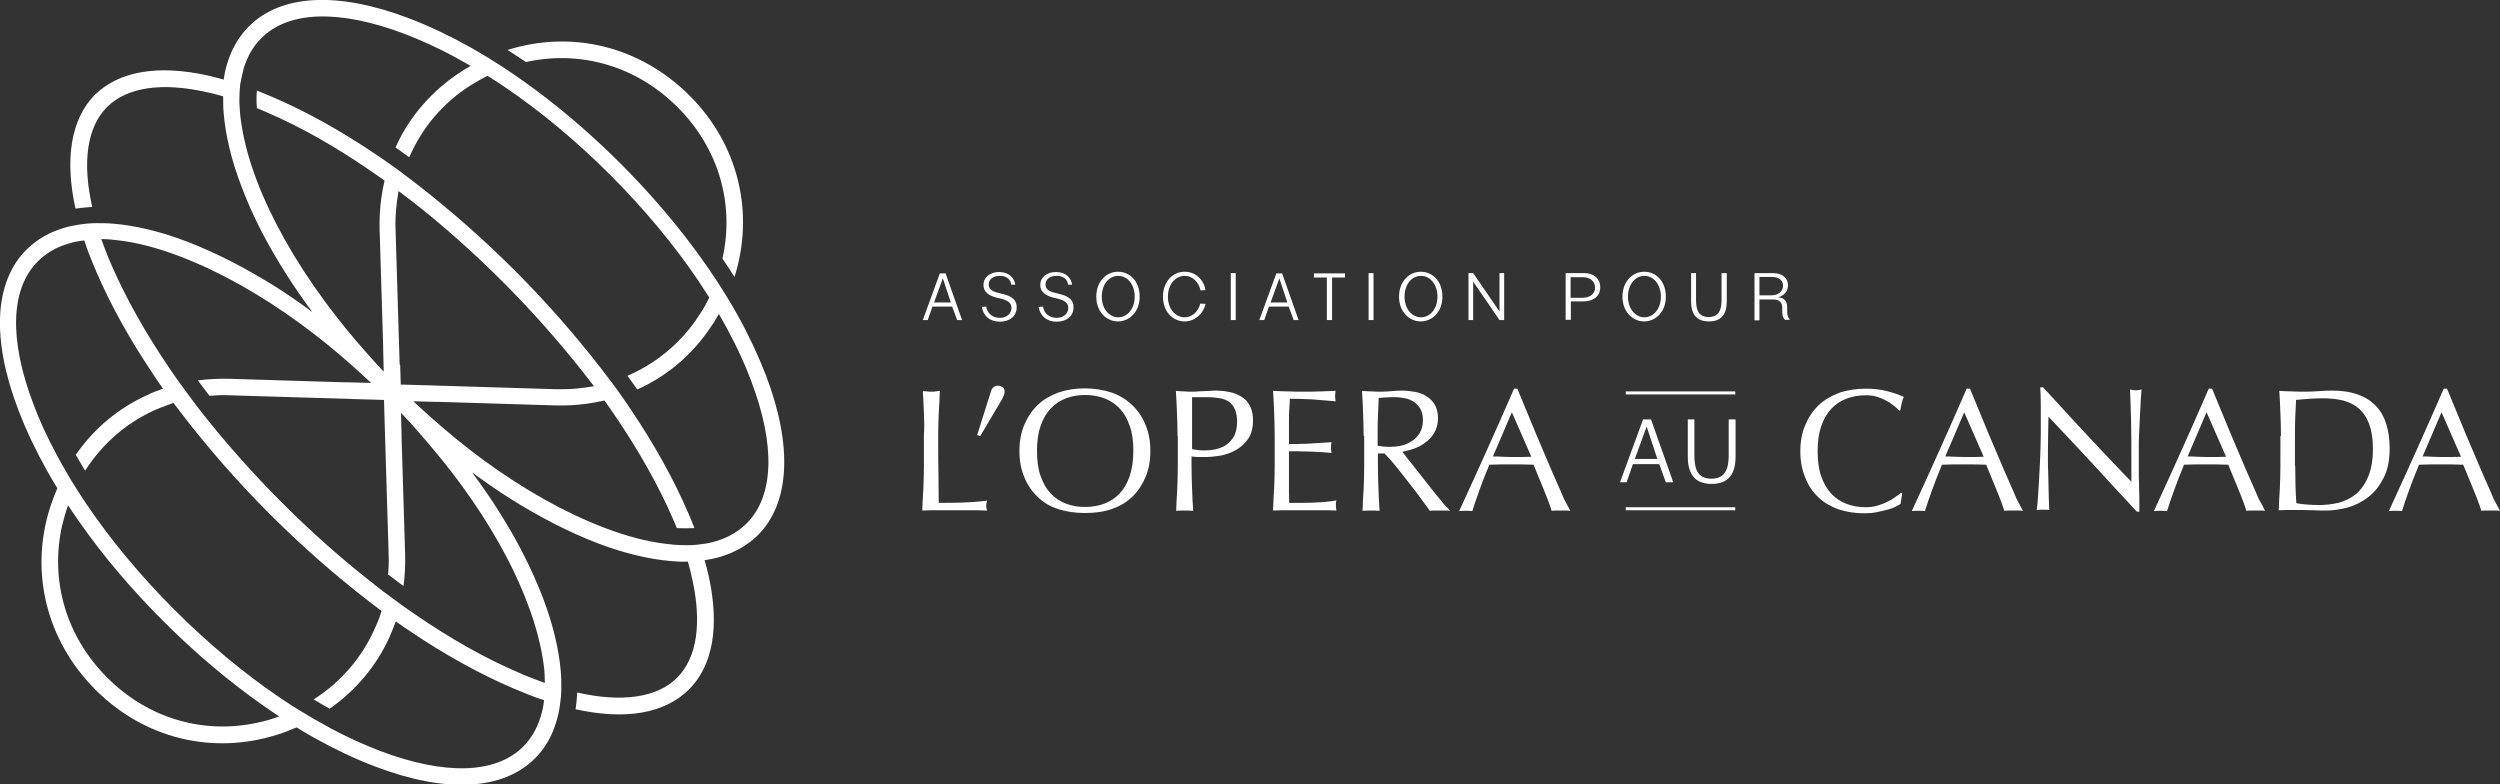 <?xml version="1.0" encoding="utf-8"?>
<!-- Generator: Adobe Illustrator 24.3.0, SVG Export Plug-In . SVG Version: 6.00 Build 0)  -->
<svg version="1.1" xmlns="http://www.w3.org/2000/svg" xmlns:xlink="http://www.w3.org/1999/xlink" x="0px" y="0px"
	 viewBox="0 0 910.8 285.8" style="enable-background:new 0 0 910.8 285.8;" xml:space="preserve">
<rect x="0" y="0" width="910.8" height="285.8" fill="#333333" stroke="none"/>
<style type="text/css">
	.st0{fill:url(#SVGID_1_);}
	.st1{fill:#005D40;}
	.st2{fill:#EC892D;}
	.st3{fill:url(#SVGID_2_);}
	.st4{fill:url(#SVGID_3_);}
	.st5{fill:url(#SVGID_4_);}
	.st6{fill:url(#SVGID_5_);}
	.st7{fill:#808285;}
	.st8{fill:url(#SVGID_6_);}
	.st9{fill:url(#SVGID_7_);}
	.st10{fill:url(#SVGID_8_);}
	.st11{fill:#FFFFFF;}
	.st12{fill:url(#SVGID_9_);}
	.st13{fill:url(#SVGID_10_);}
	.st14{fill:url(#SVGID_11_);}
	.st15{fill:url(#SVGID_12_);}
	.st16{fill:url(#SVGID_13_);}
	.st17{fill:url(#SVGID_14_);}
	.st18{fill:url(#SVGID_15_);}
	.st19{fill:url(#SVGID_16_);}
</style>
<g id="Layer_2">
</g>
<g id="Layer_1">
	<g>
		<path class="st11" d="M27.5,76c2-0.3,4-0.5,6.1-0.6C29.9,59.1,31.7,46.3,39,39c7.3-7.3,20.1-9.1,36.4-5.4c1.9,0.4,3.9,0.9,5.9,1.5
			c0,2,0,4.1,0.2,6.3c0.7,8,2.8,17,6.5,26.6c3.9,10.4,9.4,21.1,16.3,31.9c2.9,4.6,6.1,9.2,9.5,13.8c-4.6-3.4-9.2-6.6-13.8-9.5
			C89.2,97.5,78.5,92,68.1,88c-9.7-3.7-18.6-5.8-26.7-6.5c-2.2-0.2-4.3-0.2-6.3-0.2c-2.1,0-4.2,0.2-6.1,0.5c-2,0.3-4,0.7-5.9,1.3
			c-5.3,1.6-9.8,4.2-13.5,7.9c-11.7,11.7-12.8,32.5-2.9,58.4c2.8,7.3,6.3,14.7,10.5,22.2c1.2,2.1,2.4,4.2,3.7,6.3
			c0,0.1-0.1,0.1-0.1,0.2c-1,2.3-1.8,4.6-2.6,6.9c-7.4,23.5-1.3,48.3,16.5,66.2s42.7,23.9,66.2,16.5c2.3-0.7,4.6-1.6,6.9-2.6
			c0.1,0,0.1-0.1,0.2-0.1c2.1,1.3,4.2,2.5,6.3,3.7c7.5,4.2,14.9,7.7,22.2,10.5c25.9,9.9,46.7,8.8,58.4-2.9c3.7-3.7,6.3-8.2,7.8-13.5
			c0.6-1.9,1-3.8,1.3-5.9c0.3-2,0.5-4,0.5-6.1c0-2,0-4.1-0.2-6.3c-0.7-8-2.8-17-6.5-26.7c-4-10.4-9.4-21.1-16.3-31.9
			c-2.9-4.6-6.1-9.2-9.5-13.8c4.6,3.4,9.2,6.6,13.8,9.5c10.8,6.8,21.5,12.3,31.9,16.3c9.7,3.7,18.6,5.8,26.6,6.5
			c2.2,0.2,4.3,0.3,6.3,0.2c0.6,2,1.1,4,1.5,5.9c3.7,16.3,1.9,29.1-5.4,36.4c-7.3,7.3-20.1,9.1-36.4,5.4c-0.1,2.1-0.3,4.1-0.6,6.1
			c18.2,4,32.4,1.6,41.3-7.2c8.8-8.8,11.2-23.1,7.2-41.3c-0.4-1.9-0.9-3.8-1.5-5.8c2-0.3,4-0.7,5.9-1.3c5.3-1.6,9.8-4.2,13.5-7.8
			c11.7-11.7,12.8-32.5,2.9-58.4c-2.8-7.2-6.3-14.7-10.5-22.2c-1.2-2.1-2.4-4.2-3.7-6.3c-1.3-2.1-2.6-4.2-4-6.3
			c-1.4-2.1-2.8-4.2-4.3-6.3c-8.6-12.2-18.9-24.4-30.4-35.9c-11.5-11.5-23.7-21.8-35.9-30.4c-2.1-1.5-4.2-2.9-6.3-4.3
			c-2.1-1.4-4.2-2.7-6.3-4c-2.1-1.3-4.2-2.5-6.3-3.7c-7.5-4.2-14.9-7.7-22.2-10.5c-26-9.9-46.7-8.8-58.4,2.9
			c-3.7,3.7-6.3,8.2-7.9,13.5c-0.6,1.9-1,3.8-1.3,5.9c-2-0.6-3.9-1-5.8-1.5c-18.2-4-32.4-1.6-41.3,7.2C25.9,43.5,23.5,57.8,27.5,76z
			 M145.6,132.8l-1.5-49.4c-0.1-2.4,0-4.7,0.2-7c0.2-2.3,0.5-4.6,0.9-6.8c1.8,1.4,3.6,2.7,5.4,4.1c11,8.6,22,18.4,32.6,29
			c10.6,10.6,20.3,21.6,29,32.6c1.4,1.8,2.8,3.6,4.2,5.4c-2.2,0.4-4.5,0.7-6.8,0.9c-2.3,0.2-4.7,0.2-7,0.2l-49.4-1.5l-0.2,0l-7-0.2
			l-0.2-7L145.6,132.8z M94.2,263.2c-19.9,4.5-40.3-1.4-55.2-16.4c-15-15-20.8-35.4-16.4-55.2c0.6-2.5,1.3-5,2.2-7.5
			c1.4,2.1,2.8,4.2,4.3,6.3c8.6,12.3,18.9,24.4,30.4,35.9c11.5,11.5,23.7,21.8,35.9,30.4c2.1,1.5,4.2,2.9,6.3,4.3
			C99.3,261.9,96.7,262.7,94.2,263.2z M197,261c-1.3,4.3-3.4,8-6.4,11c-10,10-28.5,10.5-52.1,1.6c-5.9-2.3-12-5-18.1-8.3
			c-2-1.1-4-2.2-6.1-3.4c-2-1.2-4-2.4-6-3.6c-2-1.3-4-2.5-6-3.9c-13.2-8.9-26.3-19.8-38.7-32.2c-12.4-12.4-23.3-25.5-32.2-38.7
			c-1.4-2-2.6-4-3.9-6c-1.3-2-2.5-4-3.6-6c-1.2-2-2.3-4-3.4-6.1c-3.3-6.1-6.1-12.2-8.3-18.1c-9-23.6-8.4-42.1,1.6-52.1
			c2.9-2.9,6.6-5.1,11-6.4c1.8-0.6,3.8-1,5.9-1.2c0.6,1.9,1.3,3.9,2.1,5.8c0.7,1.9,1.5,3.7,2.3,5.6c5.2,12.1,12.2,24.7,20.8,37.5
			c1.1,1.7,2.3,3.4,3.5,5.1c-2,0.7-3.9,1.4-5.7,2.3c-10.4,4.7-19.4,12.1-26.1,21.8c1.1,1.9,2.2,3.8,3.4,5.8
			c6.5-10.2,15.6-17.9,26.3-22.5c1.9-0.8,3.9-1.5,5.9-2.2c1.3,1.7,2.6,3.4,3.9,5.1c9.3,12,19.8,24,31.3,35.5
			c11.5,11.5,23.5,22,35.5,31.3c1.7,1.3,3.4,2.6,5.1,3.9c-0.6,2-1.3,3.9-2.2,5.8c-4.6,10.7-12.3,19.9-22.5,26.4
			c1.9,1.2,3.8,2.3,5.8,3.4c9.6-6.7,17.1-15.7,21.8-26.1c0.8-1.9,1.6-3.8,2.3-5.7c1.7,1.2,3.4,2.4,5.1,3.5
			c12.7,8.6,25.4,15.6,37.5,20.8c1.9,0.8,3.8,1.6,5.6,2.3c2,0.8,3.9,1.5,5.8,2.1C198,257.2,197.6,259.1,197,261z M167.8,176.3
			c10.7,14.6,19.1,29.5,24.4,43.6c3.1,8.1,5,15.6,5.9,22.4l0,0c0.3,2.3,0.4,4.4,0.4,6.5c-2-0.7-4-1.5-6.1-2.3
			c-1.1-0.4-2.2-0.9-3.3-1.4c-12.2-5.2-25-12.4-37.9-21.3c-1.8-1.2-3.5-2.4-5.3-3.7c-1.8-1.3-3.5-2.6-5.3-3.9
			c-1.8-1.4-3.6-2.7-5.4-4.2c-11-8.6-22-18.4-32.6-29c-10.6-10.6-20.3-21.6-29-32.6c-1.4-1.8-2.8-3.6-4.1-5.4
			c-1.3-1.8-2.6-3.5-3.9-5.3c-1.3-1.8-2.5-3.5-3.7-5.3c-8.8-12.9-16-25.7-21.3-37.9c-0.5-1.1-0.9-2.2-1.4-3.3
			c-0.8-2.1-1.6-4.1-2.3-6.1c2.1,0,4.3,0.2,6.5,0.5c6.8,0.8,14.3,2.8,22.4,5.9c14.1,5.4,28.9,13.7,43.6,24.4
			c6.4,4.7,12.8,9.8,19,15.4c2.3,2,4.5,4.1,6.8,6.2l-8.1-0.2l-1,0l-42.6-1.3c-3.9-0.1-7.7,0.1-11.4,0.6c1.4,1.9,2.8,3.7,4.2,5.6
			c2.3-0.2,4.7-0.3,7-0.2l49.4,1.5l0.2,0l7,0.2l0.2,7l0,0.2l1.5,49.4c0.1,2.4,0,4.7-0.2,7c1.9,1.4,3.7,2.8,5.6,4.2
			c0.5-3.7,0.7-7.5,0.6-11.4l-1.3-42.6l0-1l-0.2-8.1c2.1,2.2,4.2,4.5,6.2,6.8C157.9,163.6,163.1,169.9,167.8,176.3z M88.8,24.9
			c1.3-4.3,3.4-8,6.4-11c10-10,28.5-10.5,52.1-1.6c5.9,2.3,12,5,18.1,8.3c2,1.1,4,2.2,6.1,3.4c-2,1.1-3.9,2.3-5.7,3.6
			c-3.2,2.2-6.1,4.7-8.7,7.3c-5.5,5.5-9.9,11.8-13,18.8c1.7,1.2,3.3,2.4,5,3.6c4.6-10.7,12.3-19.9,22.5-26.3c1.9-1.2,3.9-2.3,6-3.4
			c2,1.3,4,2.5,6,3.9c13.2,8.9,26.3,19.8,38.7,32.2c12.4,12.4,23.3,25.5,32.2,38.7c1.3,2,2.6,4,3.9,6c-1,2.1-2.1,4.1-3.4,6
			c-2.4,3.8-5.1,7.2-8.2,10.2c-5.2,5.2-11.4,9.4-18.2,12.3c1.2,1.7,2.4,3.3,3.6,5c10.4-4.7,19.4-12.1,26.1-21.8
			c1.3-1.8,2.5-3.7,3.6-5.7c1.2,2,2.3,4,3.4,6.1c3.3,6.1,6.1,12.2,8.3,18.1c9,23.6,8.4,42.1-1.6,52.1c-2.9,2.9-6.6,5.1-11,6.4
			c-1.8,0.6-3.8,1-5.9,1.2c-2,0.3-4.1,0.4-6.2,0.3c-2.1,0-4.3-0.2-6.5-0.5c-6.8-0.8-14.3-2.8-22.4-5.9
			c-14.1-5.4-28.9-13.7-43.6-24.4c-6.4-4.7-12.8-9.9-19-15.4c-2.3-2-4.5-4.1-6.8-6.2l8.1,0.2l1,0l42.6,1.3c3.9,0.1,7.7-0.1,11.4-0.6
			c2.2-0.3,4.4-0.7,6.5-1.2c1.3,1.8,2.5,3.5,3.7,5.3c8.8,12.9,16,25.7,21.3,37.9c0.5,1.1,0.9,2.2,1.4,3.3c2.3,0.1,4.4,0.1,6.4,0
			c-0.7-1.9-1.5-3.7-2.3-5.6c-5.2-12.1-12.2-24.7-20.8-37.5c-1.1-1.7-2.3-3.4-3.5-5.1c-1.2-1.7-2.4-3.4-3.7-5.1
			c-1.3-1.7-2.6-3.4-3.9-5.1c-9.3-12-19.8-24-31.3-35.5c-11.5-11.5-23.5-22-35.5-31.3c-1.7-1.3-3.4-2.6-5.1-3.9
			c-1.7-1.3-3.4-2.5-5.1-3.7c-1.7-1.2-3.4-2.4-5.1-3.5c-12.7-8.6-25.4-15.6-37.5-20.8c-1.9-0.8-3.8-1.6-5.6-2.3
			c-0.2,2-0.2,4.2,0,6.4c1.1,0.4,2.2,0.9,3.3,1.4c12.2,5.2,25,12.4,37.9,21.3c1.8,1.2,3.5,2.4,5.3,3.7c-0.5,2.1-0.9,4.3-1.2,6.5
			c-0.5,3.7-0.7,7.5-0.6,11.4l1.3,42.6l0,1l0.2,8.1c-2.1-2.2-4.2-4.5-6.2-6.8c-5.6-6.3-10.7-12.6-15.4-19
			C107.4,94.9,99,80,93.6,65.9c-3.1-8.1-5-15.6-5.9-22.4c-0.3-2.3-0.4-4.5-0.5-6.5c0-2.2,0.1-4.3,0.3-6.2
			C87.9,28.7,88.3,26.7,88.8,24.9z M267.6,100.9c-1.4-2.2-2.9-4.5-4.4-6.7c4.5-19.9-1.4-40.3-16.4-55.2c-15-15-35.4-20.8-55.2-16.4
			c-2.2-1.5-4.5-3-6.7-4.4c23.5-7.4,48.3-1.3,66.2,16.5S275,77.4,267.6,100.9z"/>
		<g>
			<g>
				<path class="st11" d="M348.7,116.6l-1.8-4.9h-7.2l-1.7,4.9h-1.8l6.2-17h2.1l6,17H348.7z M343.5,101.4l-3.2,8.8h6.1L343.5,101.4z
					"/>
				<path class="st11" d="M368.4,103.7c-0.2-1.8-1.5-3.2-4.2-3.2c-2.4,0-4,1.3-4,3.1c0,2.1,1.7,2.7,4.3,3.3c3,0.7,5.9,1.6,5.9,5.1
					c0,3.3-2.7,5.2-6.1,5.2c-3.8,0-6.1-2.2-6.6-5.4l1.6-0.1c0.5,3.1,3,4.1,5,4.1c2.5,0,4.2-1.6,4.2-3.6c0-1.9-1.4-2.9-4.7-3.6
					c-2.9-0.6-5.5-1.8-5.5-4.8c0-2.8,2.4-4.7,5.7-4.7c3.6,0,5.5,2.1,5.9,4.6L368.4,103.7z"/>
				<path class="st11" d="M389.1,103.7c-0.2-1.8-1.5-3.2-4.2-3.2c-2.4,0-4,1.3-4,3.1c0,2.1,1.7,2.7,4.3,3.3c3,0.7,5.9,1.6,5.9,5.1
					c0,3.3-2.7,5.2-6.1,5.2c-3.8,0-6.1-2.2-6.6-5.4l1.6-0.1c0.5,3.1,3,4.1,5,4.1c2.5,0,4.2-1.6,4.2-3.6c0-1.9-1.4-2.9-4.7-3.6
					c-2.9-0.6-5.5-1.8-5.5-4.8c0-2.8,2.4-4.7,5.7-4.7c3.6,0,5.5,2.1,5.9,4.6L389.1,103.7z"/>
				<path class="st11" d="M399.4,108.1c0-5.6,3.7-9.1,7.9-9.1c4.3,0,7.9,3.4,7.9,9.1c0,5.6-3.8,9-7.9,9
					C403.2,117.1,399.4,113.7,399.4,108.1z M413.4,108.1c0-4.5-2.7-7.6-6-7.6c-3.3,0-6,3-6,7.6c0,4.4,2.7,7.5,6,7.5
					C410.7,115.6,413.4,112.5,413.4,108.1z"/>
				<path class="st11" d="M439.2,110.7c-0.9,3.9-4.1,6.4-7.6,6.4c-4.2,0-7.9-3.4-7.9-9c0-5.6,3.6-9.1,7.9-9.1c3.7,0,6.8,2.5,7.6,6.7
					l-1.8,0.1c-0.8-3.2-3-5.3-5.8-5.3c-3.3,0-6.1,3-6.1,7.6c0,4.4,2.7,7.5,6.1,7.5c2.7,0,4.9-2,5.7-5L439.2,110.7z"/>
				<path class="st11" d="M448.4,116.6V99.5h1.8v17.1H448.4z"/>
				<path class="st11" d="M471.3,116.6l-1.8-4.9h-7.2l-1.7,4.9h-1.8l6.2-17h2.1l6,17H471.3z M466.1,101.4l-3.2,8.8h6.1L466.1,101.4z
					"/>
				<path class="st11" d="M483.4,116.6v-15.5h-4.7v-1.5h11.3v1.5h-4.7v15.5H483.4z"/>
				<path class="st11" d="M498.6,116.6V99.5h1.8v17.1H498.6z"/>
				<path class="st11" d="M509.7,108.1c0-5.6,3.7-9.1,7.9-9.1c4.3,0,7.9,3.4,7.9,9.1c0,5.6-3.8,9-7.9,9
					C513.5,117.1,509.7,113.7,509.7,108.1z M523.7,108.1c0-4.5-2.7-7.6-6-7.6c-3.3,0-6,3-6,7.6c0,4.4,2.7,7.5,6,7.5
					C521,115.6,523.7,112.5,523.7,108.1z"/>
				<path class="st11" d="M546.3,116.6l-9.6-14v14h-1.7V99.5h1.7l9.6,14V99.5l1.7,0v17.1H546.3z"/>
				<path class="st11" d="M570.4,116.6V99.5h6.8c2.8,0,5.8,1.5,5.8,5.2c0,3.7-3.2,5.1-6.1,5.1h-4.6v6.7H570.4z M576.5,108.5
					c2.3,0,4.6-1.1,4.6-3.7c0-2.6-2.1-3.8-4.3-3.8h-4.6v7.5H576.5z"/>
				<path class="st11" d="M591.1,108.1c0-5.6,3.7-9.1,7.9-9.1c4.3,0,7.9,3.4,7.9,9.1c0,5.6-3.8,9-7.9,9
					C594.9,117.1,591.1,113.7,591.1,108.1z M605.1,108.1c0-4.5-2.7-7.6-6-7.6c-3.3,0-6,3-6,7.6c0,4.4,2.7,7.5,6,7.5
					C602.4,115.6,605.1,112.5,605.1,108.1z"/>
				<path class="st11" d="M627.3,99.5h1.8v10.2c0,4.7-1.9,7.4-6.5,7.4c-4.6,0-6.5-2.7-6.5-7.4V99.5h1.8v9.7c0,3.4,0.7,6.3,4.6,6.3
					c3.9,0,4.7-2.9,4.7-6.3V99.5z"/>
				<path class="st11" d="M650.4,116.6c-0.7-0.6-1.1-1.5-1.1-3.1v-1.5c0-2-1.3-2.9-3.3-2.9h-5v7.6h-1.8V99.5h6.7
					c3.2,0,5.5,1.6,5.5,4.5c0,2.4-1.7,3.8-3.6,4.3c2.1,0.2,3.3,1.3,3.3,3.6v1.6c0,1.5,0.4,2.3,0.9,2.8v0.2H650.4z M645.2,107.6
					c2.8,0,4.4-1.5,4.4-3.5c0-1.9-1.4-3.2-4.1-3.2h-4.5v6.7H645.2z"/>
			</g>
			<g>
				<g>
					<path class="st11" d="M606.9,175.7l-2.4-6.6h-9.6l-2.3,6.6h-2.4l8.4-22.9h2.9l8.1,22.9H606.9z M599.9,155.4l-4.3,11.8h8.2
						L599.9,155.4z"/>
					<path class="st11" d="M629.9,152.8h2.4v13.6c0,6.3-2.6,9.9-8.7,9.9c-6.1,0-8.7-3.6-8.7-9.9v-13.6h2.4v13.1
						c0,4.5,0.9,8.5,6.2,8.5c5.2,0,6.3-3.9,6.3-8.5V152.8z"/>
				</g>
				<g>
					<g>
						<rect x="592.3" y="184.8" class="st11" width="39.9" height="1.1"/>
					</g>
					<g>
						<rect x="592.3" y="142.6" class="st11" width="39.9" height="1.1"/>
					</g>
				</g>
				<g>
					<g>
						<g>
							<path class="st11" d="M690.6,184.6c-0.8,0.4-1.8,0.8-3,1.1c-1.2,0.3-2.5,0.6-3.9,0.9c-1.4,0.3-3,0.4-4.5,0.4
								c-3.4,0-6.5-0.5-9.3-1.4c-2.8-1-5.3-2.4-7.4-4.4c-2.1-2-3.7-4.3-4.8-7.2c-1.2-2.8-1.8-6-1.8-9.6c0-3.6,0.6-6.8,1.8-9.6
								c1.2-2.8,2.8-5.2,4.9-7.2c2.1-2,4.6-3.4,7.5-4.5c2.9-1,6.2-1.5,9.7-1.5c2.8,0,5.4,0.3,7.7,0.9c2.3,0.6,4.4,1.3,6.1,2.1
								c-0.3,0.6-0.6,1.4-0.8,2.4c-0.2,1-0.4,1.9-0.5,2.5l-0.4,0.1c-0.4-0.5-1-1.1-1.8-1.7c-0.8-0.6-1.7-1.3-2.7-1.8
								c-1-0.6-2.2-1.1-3.4-1.5c-1.3-0.4-2.7-0.6-4.2-0.6c-2.5,0-4.8,0.4-7,1.2c-2.1,0.8-4,2-5.6,3.7c-1.6,1.7-2.8,3.8-3.7,6.4
								c-0.9,2.6-1.3,5.6-1.3,9.1c0,3.5,0.4,6.6,1.3,9.1c0.9,2.6,2.1,4.7,3.7,6.4c1.6,1.7,3.5,2.9,5.6,3.7c2.1,0.8,4.5,1.2,7,1.2
								c1.5,0,2.9-0.2,4.2-0.6c1.3-0.4,2.5-0.8,3.6-1.4c1.1-0.5,2.1-1.1,2.9-1.7c0.9-0.6,1.6-1.2,2.2-1.6l0.3,0.3l-0.6,3.8
								C692.1,183.8,691.5,184.2,690.6,184.6z"/>
							<path class="st11" d="M737,186.1c-0.6-0.1-1.2-0.1-1.7-0.1c-0.5,0-1.1,0-1.7,0c-0.6,0-1.2,0-1.7,0c-0.5,0-1.1,0-1.7,0.1
								c-0.3-1-0.7-2.2-1.2-3.5c-0.5-1.4-1.1-2.8-1.7-4.3c-0.6-1.5-1.2-3-1.9-4.6c-0.6-1.5-1.2-3-1.8-4.4c-1.4,0-2.7-0.1-4.1-0.1
								c-1.4,0-2.8,0-4.2,0c-1.3,0-2.6,0-3.9,0c-1.3,0-2.6,0.1-3.9,0.1c-1.4,3.3-2.6,6.5-3.7,9.5c-1.1,3-1.9,5.5-2.5,7.4
								c-0.7-0.1-1.5-0.1-2.4-0.1c-0.8,0-1.6,0-2.4,0.1c3.4-7.4,6.8-14.8,10.1-22.2c3.3-7.3,6.6-14.8,9.9-22.4h1.2
								c1,2.5,2.1,5.1,3.3,8c1.2,2.9,2.4,5.8,3.6,8.7c1.2,2.9,2.5,5.8,3.7,8.7c1.2,2.9,2.4,5.6,3.5,8.1c1.1,2.5,2.1,4.7,2.9,6.7
								C735.7,183.6,736.4,185,737,186.1z M708.7,166.3c1.1,0,2.2,0,3.4,0.1c1.2,0,2.3,0.1,3.4,0.1c1.2,0,2.4,0,3.6,0
								c1.2,0,2.4-0.1,3.6-0.1l-7.1-16.2L708.7,166.3z"/>
							<path class="st11" d="M762.9,169.5c-5.5-5.9-11-11.8-16.6-17.7c0,1.2-0.1,2.8-0.1,4.8c0,2-0.1,4.7-0.1,8.1c0,0.9,0,2,0,3.3
								c0,1.3,0,2.7,0.1,4.1c0,1.4,0.1,2.9,0.1,4.4c0,1.5,0.1,2.9,0.1,4.1c0,1.3,0.1,2.4,0.1,3.3c0,1,0.1,1.6,0.1,1.9
								c-0.7-0.1-1.4-0.1-2.2-0.1c-0.8,0-1.6,0-2.4,0.1c0.1-0.4,0.2-1.2,0.3-2.4c0.1-1.1,0.2-2.5,0.3-4.1c0.1-1.6,0.2-3.3,0.3-5.2
								c0.1-1.9,0.2-3.7,0.3-5.6c0.1-1.9,0.1-3.7,0.2-5.5c0-1.8,0.1-3.4,0.1-4.8c0-4.1,0-7.6,0-10.5c0-2.9-0.1-5.1-0.2-6.6h1
								c2.6,2.8,5.4,5.8,8.3,9c2.9,3.2,5.9,6.4,8.8,9.5c2.9,3.1,5.7,6.1,8.3,8.8c2.6,2.8,4.9,5.1,6.8,7.1v-8.7c0-4.5,0-8.8-0.1-13
								c-0.1-4.2-0.2-8.2-0.4-11.9c0.8,0.2,1.6,0.3,2.2,0.3c0.5,0,1.2-0.1,2-0.3c-0.1,0.9-0.2,2.3-0.3,4.2c-0.1,1.9-0.2,3.9-0.3,6
								c-0.1,2.1-0.2,4.2-0.3,6.2c-0.1,2-0.1,3.7-0.1,4.9c0,1.1,0,2.3,0,3.8c0,1.4,0,3,0,4.5c0,1.6,0,3.2,0.1,4.7
								c0,1.6,0,3.1,0.1,4.5c0,1.4,0,2.6,0,3.6c0,0.9,0,1.6,0,2.1h-0.9C773.6,181.2,768.4,175.5,762.9,169.5z"/>
							<path class="st11" d="M825.2,186.1c-0.6-0.1-1.2-0.1-1.7-0.1c-0.5,0-1.1,0-1.7,0c-0.6,0-1.2,0-1.7,0c-0.5,0-1.1,0-1.7,0.1
								c-0.3-1-0.7-2.2-1.2-3.5c-0.5-1.4-1.1-2.8-1.7-4.3c-0.6-1.5-1.2-3-1.9-4.6c-0.6-1.5-1.2-3-1.8-4.4c-1.4,0-2.7-0.1-4.1-0.1
								c-1.4,0-2.8,0-4.2,0c-1.3,0-2.6,0-3.9,0c-1.3,0-2.6,0.1-3.9,0.1c-1.4,3.3-2.6,6.5-3.7,9.5c-1.1,3-1.9,5.5-2.5,7.4
								c-0.7-0.1-1.5-0.1-2.4-0.1c-0.8,0-1.6,0-2.4,0.1c3.4-7.4,6.8-14.8,10.1-22.2c3.3-7.3,6.6-14.8,9.9-22.4h1.2
								c1,2.5,2.1,5.1,3.3,8c1.2,2.9,2.4,5.8,3.6,8.7c1.2,2.9,2.5,5.8,3.7,8.7c1.2,2.9,2.4,5.6,3.5,8.1c1.1,2.5,2.1,4.7,2.9,6.7
								C824,183.6,824.7,185,825.2,186.1z M797,166.3c1.1,0,2.2,0,3.4,0.1c1.2,0,2.3,0.1,3.4,0.1c1.2,0,2.4,0,3.6,0
								c1.2,0,2.4-0.1,3.6-0.1l-7.1-16.2L797,166.3z"/>
							<path class="st11" d="M831,158.8c0-2.8-0.1-5.5-0.2-8.2c-0.1-2.7-0.2-5.4-0.4-8.2c1.6,0.1,3.2,0.2,4.8,0.2
								c1.6,0.1,3.2,0.1,4.8,0.1s3.2-0.1,4.8-0.2c1.6-0.1,3.2-0.2,4.8-0.2c3.7,0,6.9,0.5,9.6,1.5c2.7,1,4.8,2.4,6.5,4.2
								c1.7,1.8,2.9,4,3.7,6.6c0.8,2.6,1.2,5.5,1.2,8.8c0,4.2-0.7,7.8-2.2,10.7c-1.5,2.9-3.3,5.3-5.6,7c-2.3,1.8-4.8,3-7.5,3.8
								c-2.7,0.7-5.4,1.1-7.9,1.1c-1.4,0-2.9,0-4.3-0.1c-1.4,0-2.8-0.1-4.3-0.1c-1.4,0-2.9,0-4.3,0c-1.4,0-2.8,0-4.3,0.1
								c0.1-2.6,0.2-5.3,0.4-8c0.1-2.7,0.2-5.5,0.2-8.3V158.8z M836.2,169.8c0,4.6,0.1,9.1,0.4,13.5c0.9,0.2,2.1,0.4,3.6,0.5
								c1.5,0.1,3.1,0.2,4.7,0.2c2.3,0,4.7-0.3,7-0.8c2.3-0.6,4.4-1.6,6.3-3.1c1.8-1.5,3.4-3.6,4.5-6.3c1.2-2.7,1.8-6.1,1.8-10.3
								c0-3.7-0.5-6.7-1.4-9.1c-0.9-2.4-2.2-4.3-3.8-5.6c-1.6-1.4-3.5-2.3-5.7-2.9c-2.2-0.5-4.6-0.8-7.3-0.8c-1.9,0-3.7,0.1-5.3,0.2
								c-1.7,0.1-3.1,0.3-4.5,0.4c-0.1,2-0.2,4.2-0.3,6.4c-0.1,2.2-0.1,4.5-0.1,6.8V169.8z"/>
							<path class="st11" d="M910.8,186.1c-0.6-0.1-1.2-0.1-1.7-0.1c-0.5,0-1.1,0-1.7,0c-0.6,0-1.2,0-1.7,0c-0.5,0-1.1,0-1.7,0.1
								c-0.3-1-0.7-2.2-1.2-3.5c-0.5-1.4-1.1-2.8-1.7-4.3c-0.6-1.5-1.2-3-1.9-4.6c-0.6-1.5-1.2-3-1.8-4.4c-1.4,0-2.7-0.1-4.1-0.1
								c-1.4,0-2.8,0-4.2,0c-1.3,0-2.6,0-3.9,0c-1.3,0-2.6,0.1-3.9,0.1c-1.4,3.3-2.6,6.5-3.7,9.5c-1.1,3-1.9,5.5-2.5,7.4
								c-0.7-0.1-1.5-0.1-2.4-0.1c-0.8,0-1.6,0-2.4,0.1c3.4-7.4,6.8-14.8,10.1-22.2c3.3-7.3,6.6-14.8,9.9-22.4h1.2
								c1,2.5,2.1,5.1,3.3,8c1.2,2.9,2.4,5.8,3.6,8.7c1.2,2.9,2.5,5.8,3.7,8.7c1.2,2.9,2.4,5.6,3.5,8.1c1.1,2.5,2.1,4.7,2.9,6.7
								C909.5,183.6,910.2,185,910.8,186.1z M882.6,166.3c1.1,0,2.2,0,3.4,0.1c1.2,0,2.3,0.1,3.4,0.1c1.2,0,2.4,0,3.6,0
								c1.2,0,2.4-0.1,3.6-0.1l-7.1-16.2L882.6,166.3z"/>
						</g>
					</g>
					<g>
						<g>
							<path class="st11" d="M336.6,150.6c-0.1-2.7-0.2-5.4-0.4-8.2c0.6,0.1,1.1,0.2,1.6,0.2c0.5,0.1,1,0.1,1.5,0.1
								c0.5,0,1,0,1.5-0.1c0.5-0.1,1-0.1,1.6-0.2c-0.1,2.8-0.2,5.5-0.4,8.2c-0.1,2.7-0.2,5.4-0.2,8.2c0,5.3,0,10,0.1,13.9
								c0,3.9,0.1,7.4,0.1,10.5c3,0,5.9,0,8.7-0.1c2.8-0.1,5.7-0.3,8.9-0.7c-0.2,0.8-0.3,1.4-0.3,1.9c0,0.5,0.1,1,0.3,1.7
								c-2-0.1-3.9-0.1-5.9-0.1c-2,0-3.9,0-5.9,0c-2,0-4,0-5.9,0c-1.9,0-3.9,0-5.9,0.1c0.1-2.6,0.2-5.3,0.4-8
								c0.1-2.7,0.2-5.5,0.2-8.3v-11C336.8,156,336.7,153.3,336.6,150.6z"/>
							<path class="st11" d="M361.7,141.3c0.4-0.5,1.1-0.8,1.9-0.8c0.5,0,1,0.2,1.6,0.5c0.5,0.3,0.8,0.9,0.8,1.7
								c0,0.5-0.1,1-0.3,1.4c-0.2,0.4-0.4,0.8-0.6,1.3l-8,13.5l-1.1-0.4l4.9-15.5C361,142.4,361.3,141.8,361.7,141.3z"/>
							<path class="st11" d="M371.4,164.3c0-3.6,0.6-6.8,1.8-9.6c1.2-2.8,2.8-5.2,4.9-7.2c2.1-2,4.6-3.4,7.5-4.5
								c2.9-1,6.1-1.5,9.6-1.5c3.5,0,6.7,0.5,9.7,1.5c2.9,1,5.4,2.5,7.5,4.5c2.1,2,3.7,4.3,4.9,7.2c1.2,2.8,1.8,6,1.8,9.6
								c0,3.6-0.6,6.8-1.8,9.6c-1.2,2.8-2.8,5.2-4.9,7.2c-2.1,2-4.6,3.4-7.5,4.4s-6.2,1.4-9.7,1.4c-3.5,0-6.7-0.5-9.6-1.4
								s-5.4-2.4-7.5-4.4s-3.7-4.3-4.9-7.2C372,171.1,371.4,167.9,371.4,164.3z M412.9,164.3c0-3.5-0.4-6.6-1.3-9.1
								c-0.9-2.6-2.1-4.7-3.7-6.4c-1.6-1.7-3.5-2.9-5.6-3.7c-2.1-0.8-4.5-1.2-7-1.2c-2.5,0-4.8,0.4-6.9,1.2c-2.1,0.8-4,2-5.6,3.7
								c-1.6,1.7-2.8,3.8-3.7,6.4c-0.9,2.6-1.3,5.6-1.3,9.1c0,3.5,0.4,6.6,1.3,9.1c0.9,2.6,2.1,4.7,3.7,6.4c1.6,1.7,3.5,2.9,5.6,3.7
								c2.1,0.8,4.4,1.2,6.9,1.2c2.5,0,4.8-0.4,7-1.2c2.1-0.8,4-2,5.6-3.7c1.6-1.7,2.8-3.8,3.7-6.4
								C412.4,170.9,412.9,167.8,412.9,164.3z"/>
							<path class="st11" d="M429,158.8c0-2.8-0.1-5.5-0.2-8.2c-0.1-2.7-0.2-5.4-0.4-8.2c1,0.1,2,0.2,3.1,0.2c1,0.1,2.1,0.1,3.1,0.1
								c0.5,0,1.1,0,1.8-0.1c0.7,0,1.5-0.1,2.2-0.1c0.7,0,1.5-0.1,2.1-0.1c0.7,0,1.3-0.1,1.7-0.1c0.6,0,1.4,0,2.4,0.1
								c0.9,0,1.9,0.2,3,0.4c1,0.2,2.1,0.5,3.1,1c1,0.4,1.9,1,2.8,1.8c0.8,0.8,1.5,1.8,2,3c0.5,1.2,0.8,2.7,0.8,4.5
								c0,2.8-0.6,5.1-1.8,6.8c-1.2,1.7-2.7,3.1-4.5,4.1c-1.8,1-3.6,1.6-5.6,2c-2,0.3-3.7,0.5-5.3,0.5c-1,0-1.9,0-2.7,0
								c-0.8,0-1.6-0.1-2.5-0.2v3.5c0,2.8,0.1,5.6,0.2,8.3c0.1,2.7,0.2,5.4,0.4,8c-1-0.1-2-0.1-3.1-0.1c-1.1,0-2.1,0-3.1,0.1
								c0.1-2.6,0.2-5.3,0.4-8c0.1-2.7,0.2-5.5,0.2-8.3V158.8z M434.2,163.6c1.4,0.3,2.9,0.5,4.5,0.5c1.3,0,2.7-0.1,4.1-0.4
								c1.4-0.3,2.7-0.8,3.9-1.6c1.2-0.8,2.1-1.9,2.9-3.2c0.7-1.4,1.1-3.2,1.1-5.3c0-1.8-0.3-3.3-0.8-4.5c-0.5-1.1-1.2-2-2.1-2.7
								c-0.9-0.6-2-1.1-3.3-1.3c-1.3-0.2-2.8-0.4-4.5-0.4h-5.7V163.6z"/>
							<path class="st11" d="M464.2,150.5c-0.1-2.7-0.2-5.4-0.4-8.1c1.9,0.1,3.8,0.2,5.7,0.2c1.9,0.1,3.8,0.1,5.7,0.1
								c1.9,0,3.8,0,5.7-0.1c1.9-0.1,3.8-0.1,5.7-0.2c-0.1,0.6-0.2,1.3-0.2,1.9c0,0.6,0.1,1.3,0.2,1.9c-1.4-0.1-2.6-0.2-3.7-0.3
								c-1.1-0.1-2.3-0.2-3.6-0.3c-1.3-0.1-2.6-0.2-4.1-0.2c-1.5-0.1-3.3-0.1-5.3-0.1c0,1.4-0.1,2.7-0.2,3.9
								c-0.1,1.2-0.1,2.6-0.1,4.2c0,1.7,0,3.3,0,4.8c0,1.6,0,2.8,0,3.6c1.9,0,3.5,0,5-0.1c1.5,0,2.8-0.1,4.1-0.2
								c1.2-0.1,2.4-0.1,3.4-0.2c1-0.1,2-0.1,3-0.2c-0.1,0.6-0.2,1.3-0.2,2c0,0.6,0.1,1.3,0.2,1.9c-1.1-0.1-2.4-0.2-3.9-0.3
								c-1.5-0.1-2.9-0.1-4.4-0.2c-1.5,0-2.8,0-4.1-0.1c-1.3,0-2.3,0-3.1,0c0,0.4,0,0.8,0,1.2c0,0.4,0,1,0,1.7v2.5v3.8
								c0,2.4,0,4.4,0,6c0,1.6,0.1,2.8,0.1,3.6c1.4,0,2.9,0,4.5,0c1.6,0,3.2,0,4.7-0.1c1.5-0.1,3-0.1,4.4-0.3
								c1.4-0.1,2.6-0.3,3.6-0.5c-0.1,0.3-0.1,0.6-0.2,1c0,0.4,0,0.7,0,1c0,0.7,0.1,1.2,0.2,1.7c-1.9-0.1-3.8-0.1-5.7-0.1
								c-1.9,0-3.8,0-5.8,0c-2,0-3.9,0-5.8,0c-1.9,0-3.8,0-5.8,0.1c0.1-2.7,0.2-5.4,0.4-8.1c0.1-2.7,0.2-5.4,0.2-8.2v-11
								C464.4,156,464.3,153.2,464.2,150.5z"/>
							<path class="st11" d="M496.8,158.8c0-2.8-0.1-5.5-0.2-8.2c-0.1-2.7-0.2-5.4-0.4-8.2c1.2,0.1,2.4,0.2,3.6,0.2
								c1.2,0.1,2.4,0.1,3.6,0.1c1.2,0,2.4-0.1,3.6-0.2c1.2-0.1,2.4-0.2,3.6-0.2c1.8,0,3.5,0.2,5.1,0.5c1.6,0.3,3,0.9,4.2,1.7
								c1.2,0.8,2.2,1.8,2.9,3.1c0.7,1.3,1.1,2.9,1.1,4.8c0,2-0.5,3.8-1.4,5.3c-0.9,1.5-2,2.7-3.3,3.6c-1.3,1-2.7,1.7-4.2,2.2
								c-1.5,0.5-2.9,0.9-4.1,1.1c0.5,0.6,1.2,1.5,2.1,2.7c0.9,1.1,1.9,2.4,3,3.8c1.1,1.4,2.2,2.8,3.4,4.3c1.2,1.5,2.3,3,3.4,4.3
								c1.1,1.4,2.1,2.6,3.1,3.8c1,1.1,1.8,2,2.4,2.6c-0.6-0.1-1.3-0.1-1.9-0.1c-0.6,0-1.3,0-1.9,0c-0.6,0-1.2,0-1.8,0
								c-0.6,0-1.3,0-1.8,0.1c-0.6-0.9-1.6-2.2-2.9-4c-1.3-1.8-2.7-3.7-4.3-5.7c-1.6-2-3.2-4.1-4.8-6.1c-1.6-2-3.1-3.7-4.5-5.1H502
								v4.6c0,2.8,0.1,5.6,0.2,8.3c0.1,2.7,0.2,5.4,0.4,8c-1-0.1-2-0.1-3.1-0.1c-1.1,0-2.1,0-3.1,0.1c0.1-2.6,0.2-5.3,0.4-8
								c0.1-2.7,0.2-5.5,0.2-8.3V158.8z M502,162.4c0.6,0.1,1.2,0.2,1.9,0.3c0.7,0,1.5,0.1,2.3,0.1c1.3,0,2.7-0.1,4.1-0.4
								c1.4-0.3,2.7-0.8,3.9-1.6c1.2-0.7,2.2-1.7,3-3c0.8-1.3,1.2-2.8,1.2-4.7c0-1.7-0.3-3-0.9-4.1c-0.6-1.1-1.4-1.9-2.4-2.6
								c-1-0.6-2-1.1-3.2-1.3c-1.1-0.2-2.3-0.4-3.4-0.4c-1.5,0-2.7,0-3.7,0.1c-1,0.1-1.8,0.1-2.5,0.2c-0.1,2.3-0.2,4.6-0.3,6.9
								c-0.1,2.3-0.1,4.6-0.1,6.9V162.4z"/>
							<path class="st11" d="M572.1,186.1c-0.6-0.1-1.2-0.1-1.7-0.1c-0.5,0-1.1,0-1.7,0c-0.6,0-1.2,0-1.7,0c-0.5,0-1.1,0-1.7,0.1
								c-0.3-1-0.7-2.2-1.2-3.5c-0.5-1.4-1.1-2.8-1.7-4.3c-0.6-1.5-1.2-3-1.9-4.6c-0.6-1.5-1.2-3-1.8-4.4c-1.4,0-2.7-0.1-4.1-0.1
								c-1.4,0-2.8,0-4.2,0c-1.3,0-2.6,0-3.9,0c-1.3,0-2.6,0.1-3.9,0.1c-1.4,3.3-2.6,6.5-3.7,9.5c-1.1,3-1.9,5.5-2.5,7.4
								c-0.7-0.1-1.5-0.1-2.4-0.1c-0.8,0-1.6,0-2.4,0.1c3.4-7.4,6.8-14.8,10.1-22.2c3.3-7.3,6.6-14.8,9.9-22.4h1.2
								c1,2.5,2.1,5.1,3.3,8c1.2,2.9,2.4,5.8,3.6,8.7c1.2,2.9,2.5,5.8,3.7,8.7c1.2,2.9,2.4,5.6,3.5,8.1c1.1,2.5,2.1,4.7,2.9,6.7
								C570.8,183.6,571.5,185,572.1,186.1z M543.9,166.3c1.1,0,2.2,0,3.4,0.1c1.2,0,2.3,0.1,3.4,0.1c1.2,0,2.4,0,3.6,0
								c1.2,0,2.4-0.1,3.6-0.1l-7.1-16.2L543.9,166.3z"/>
						</g>
					</g>
				</g>
			</g>
		</g>
	</g>
</g>
</svg>
